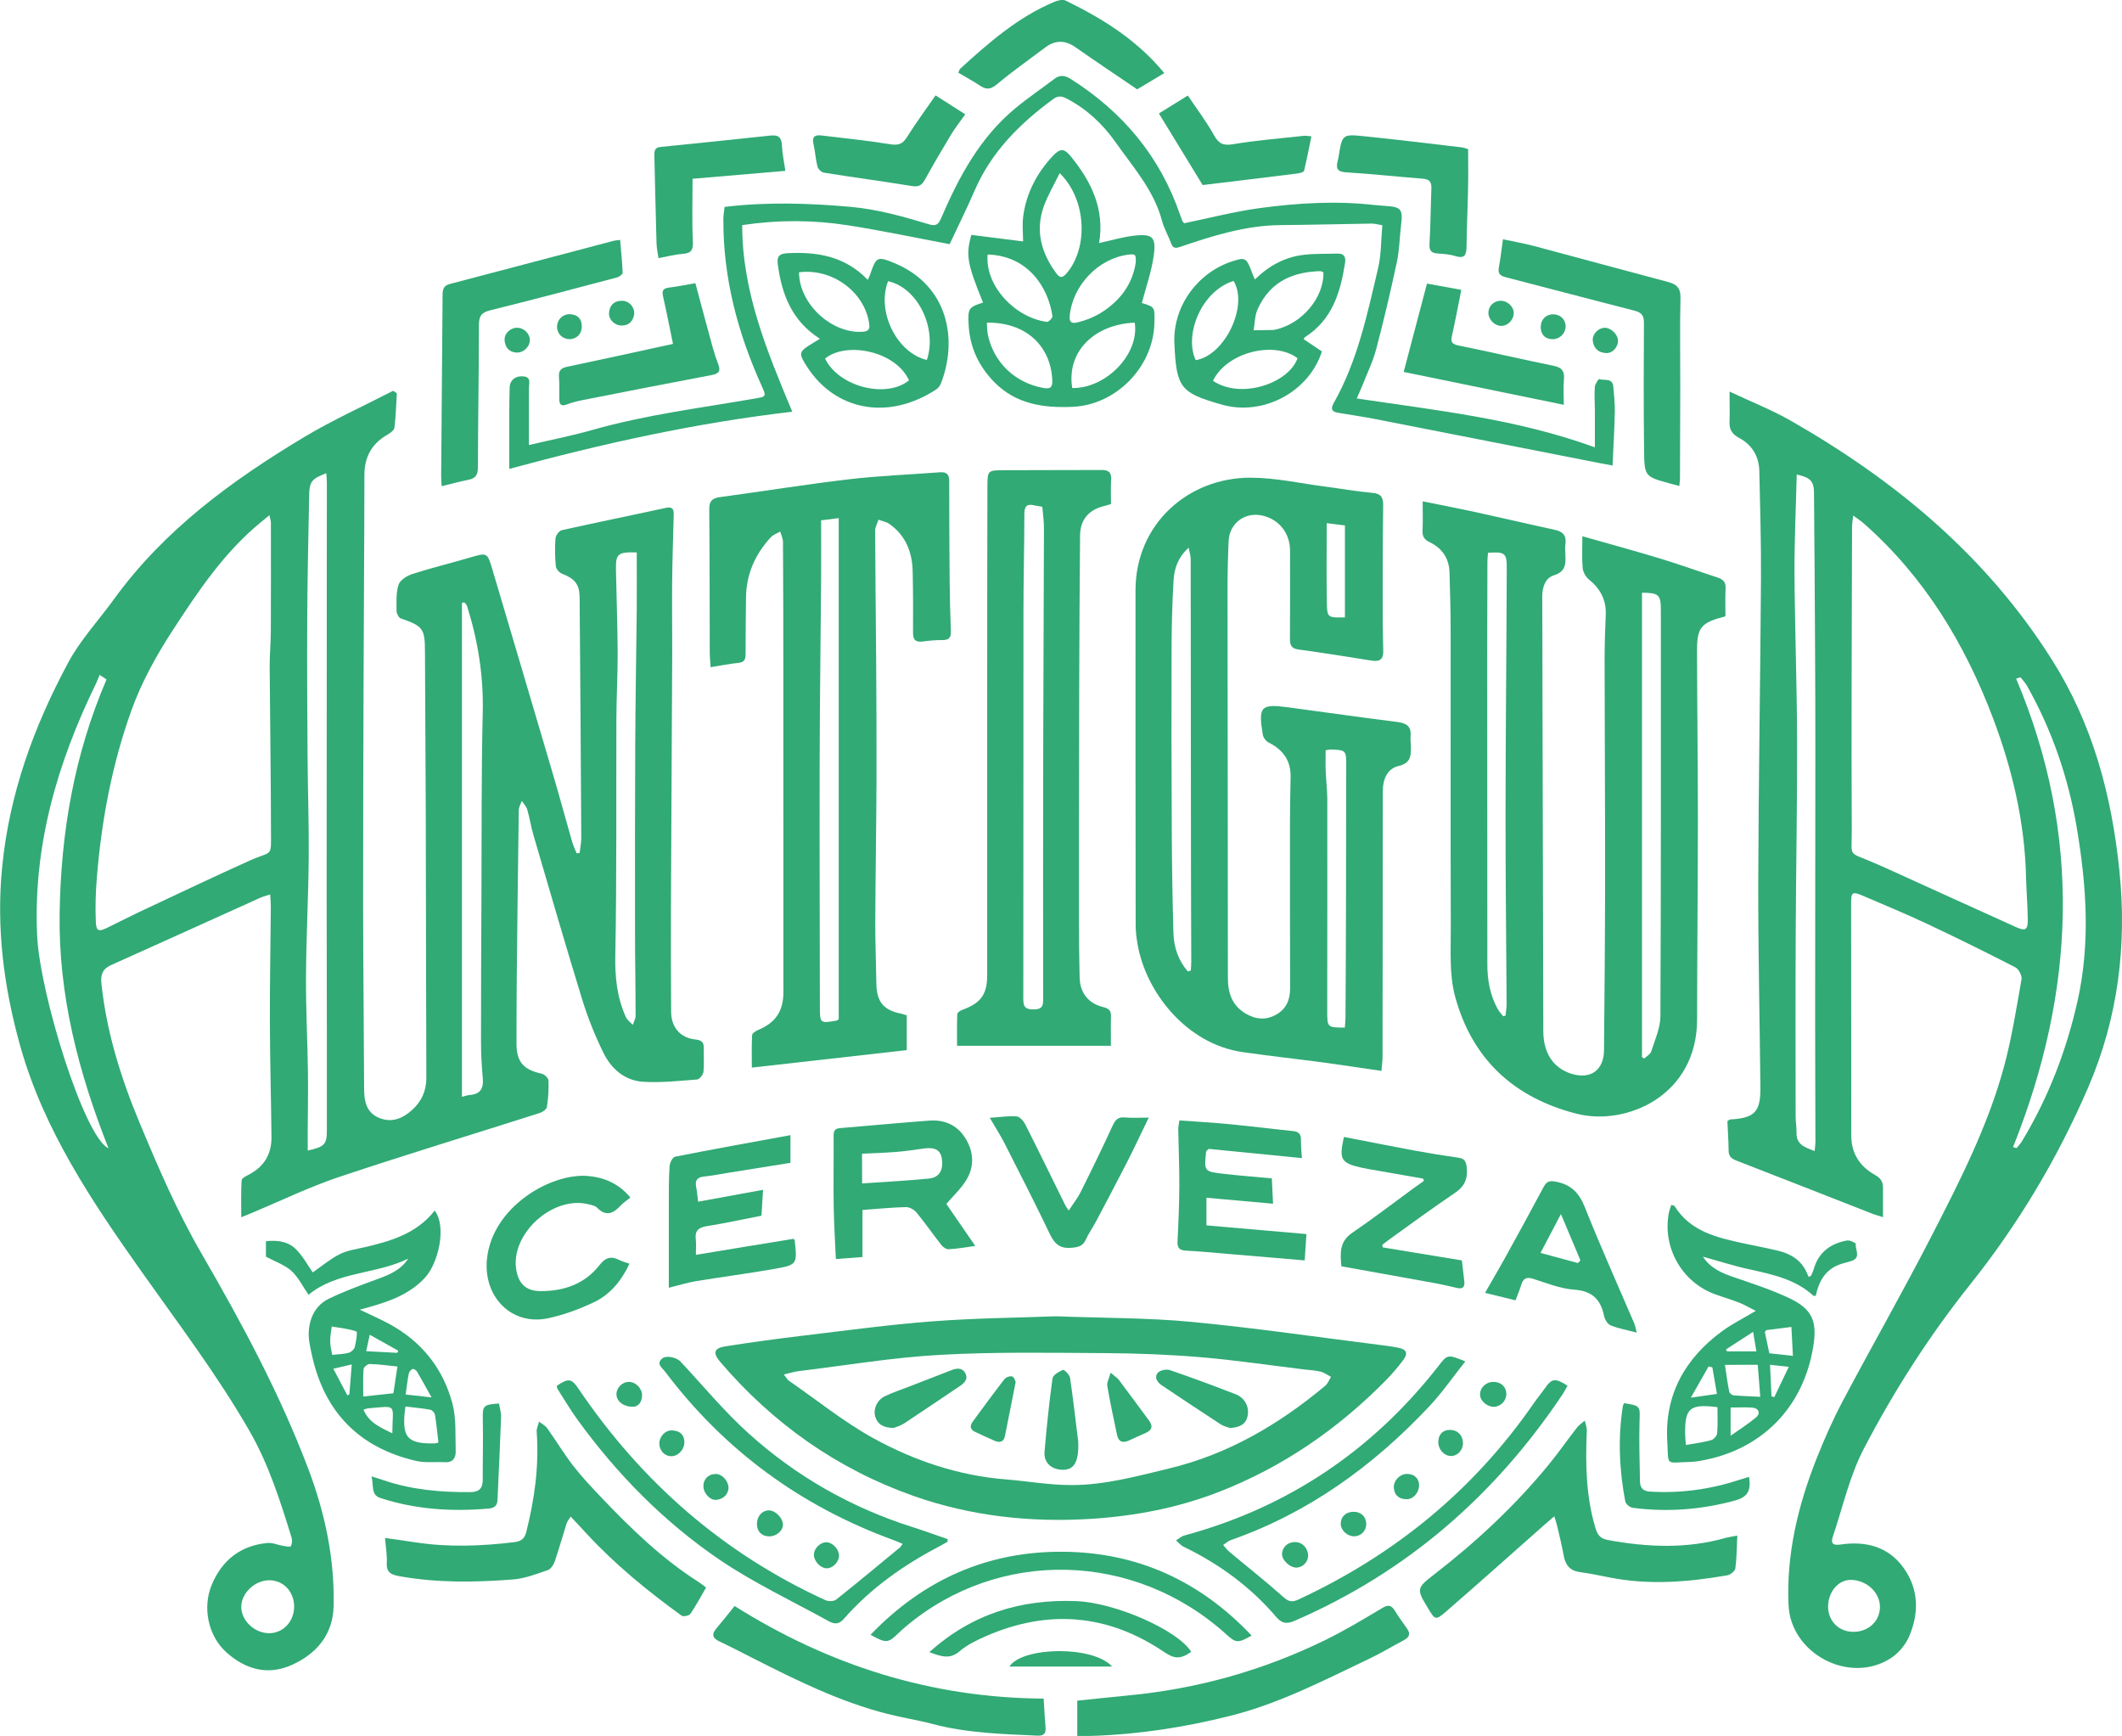 <?xml version="1.0" encoding="utf-8"?>
<!-- Generator: Adobe Illustrator 23.0.5, SVG Export Plug-In . SVG Version: 6.00 Build 0)  -->
<svg version="1.1" id="Layer_1" xmlns="http://www.w3.org/2000/svg" xmlns:xlink="http://www.w3.org/1999/xlink" x="0px" y="0px"
	 viewBox="0 0 295 241.3" style="enable-background:new 0 0 295 241.3;" xml:space="preserve">
<style type="text/css">
	.st0{fill:#31AA75;}
</style>
<g>
	<path class="st0" d="M33.54,169.2c0-1.88-0.05-3.52,0.05-5.14c0.02-0.28,0.6-0.58,0.98-0.77c2.13-1.1,3.2-2.86,3.17-5.23
		c-0.05-5.33-0.21-10.66-0.22-16c-0.02-5.33,0.09-10.66,0.13-15.99c0-0.51-0.05-1.03-0.09-1.74c-0.56,0.19-0.97,0.28-1.35,0.45
		c-6.94,3.13-13.87,6.28-20.81,9.39c-1.17,0.53-1.43,1.37-1.3,2.56c0.71,6.72,2.7,13.08,5.28,19.28c2.59,6.21,5.24,12.38,8.63,18.23
		c5.61,9.67,10.92,19.54,14.88,30.02c2.29,6.07,3.64,12.43,3.49,18.99c-0.09,4.01-2.43,6.69-5.9,8.22c-3.3,1.45-6.41,0.57-9.04-1.82
		c-2.49-2.26-3.34-6.18-1.99-9.39c1.42-3.39,4-5.43,7.72-5.78c0.71-0.07,1.45,0.28,2.19,0.4c0.37,0.06,0.99,0.19,1.07,0.04
		c0.18-0.32,0.22-0.83,0.1-1.2c-1.57-5.09-3.17-10.15-5.85-14.82c-4.47-7.77-9.87-14.88-15.03-22.18
		c-6.87-9.71-13.55-19.64-16.82-31.26c-2.29-8.12-3.37-16.41-2.53-24.95c1-10.2,4.41-19.54,9.19-28.42
		c1.69-3.15,4.22-5.85,6.33-8.77c7-9.67,16.4-16.53,26.47-22.57c3.98-2.38,8.23-4.3,12.36-6.43c0.17,0.11,0.35,0.23,0.52,0.34
		c-0.1,1.59-0.14,3.19-0.33,4.77c-0.05,0.37-0.57,0.76-0.96,0.98c-2.2,1.25-3.22,3.1-3.22,5.64c-0.01,9.87-0.09,19.74-0.12,29.61
		c-0.03,10.14-0.07,20.27-0.06,30.41c0.01,8.46,0.11,16.92,0.14,25.38c0.01,1.7,0.35,3.21,2.06,3.93c1.75,0.74,3.28,0.11,4.61-1.09
		c1.3-1.18,1.98-2.63,1.98-4.44c-0.04-12.34-0.05-24.68-0.08-37.03c-0.02-7.4-0.09-14.8-0.11-22.2c-0.01-3.25-0.25-3.58-3.37-4.66
		c-0.28-0.1-0.57-0.66-0.58-1c0-1.23-0.09-2.53,0.27-3.67c0.21-0.65,1.17-1.26,1.92-1.5c2.63-0.85,5.33-1.5,7.98-2.28
		c2.44-0.72,2.44-0.75,3.18,1.74c2.81,9.49,5.63,18.97,8.42,28.46c0.91,3.08,1.74,6.18,2.63,9.27c0.16,0.56,0.42,1.09,0.63,1.63
		c0.14-0.01,0.28-0.02,0.42-0.04c0.08-0.7,0.23-1.4,0.23-2.09c-0.06-11.15-0.14-22.3-0.23-33.45c-0.02-1.85-0.69-2.6-2.48-3.3
		c-0.37-0.14-0.79-0.66-0.83-1.04c-0.12-1.27-0.15-2.56-0.05-3.83c0.03-0.42,0.5-1.08,0.87-1.16c4.81-1.08,9.64-2.05,14.45-3.1
		c0.86-0.19,1.14,0.08,1.12,0.9c-0.08,3.17-0.19,6.34-0.22,9.51c-0.03,3.22,0.02,6.43,0.01,9.65c-0.05,12.03-0.13,24.07-0.18,36.1
		c-0.02,4.63,0.01,9.25,0.03,13.88c0.01,2.15,1.27,3.63,3.38,3.85c0.85,0.09,1.18,0.38,1.16,1.2c-0.03,1.1,0.07,2.21-0.05,3.29
		c-0.04,0.4-0.54,1.04-0.87,1.07c-2.49,0.19-5.01,0.47-7.49,0.32c-2.56-0.15-4.44-1.79-5.54-4.02c-1.16-2.36-2.15-4.83-2.93-7.34
		c-2.34-7.61-4.55-15.25-6.79-22.89c-0.35-1.18-0.53-2.41-0.87-3.59c-0.13-0.44-0.5-0.81-0.76-1.21c-0.14,0.42-0.41,0.84-0.42,1.26
		c-0.11,7.67-0.2,15.34-0.28,23c-0.03,3.13-0.03,6.26-0.04,9.39c-0.01,2.63,0.93,3.71,3.52,4.28c0.38,0.08,0.91,0.61,0.93,0.94
		c0.04,1.22-0.03,2.47-0.22,3.68c-0.05,0.33-0.61,0.72-1.01,0.84c-9.3,2.97-18.65,5.8-27.91,8.9c-4.12,1.38-8.06,3.3-12.08,4.98
		C34.66,168.75,34.29,168.9,33.54,169.2z M37.45,71.62c-0.44,0.36-0.77,0.63-1.1,0.9c-5.14,4.18-8.78,9.63-12.33,15.08
		c-2.27,3.49-4.34,7.22-5.74,11.12c-2.69,7.47-4.16,15.27-4.81,23.2c-0.17,2.06-0.24,4.13-0.15,6.19c0.05,1.34,0.4,1.43,1.59,0.85
		c1.78-0.87,3.54-1.77,5.34-2.61c4.82-2.26,9.62-4.55,14.47-6.73c3.24-1.45,2.96-0.29,2.95-4.38c-0.01-7.49-0.13-14.98-0.18-22.47
		c-0.01-1.67,0.15-3.34,0.16-5.02c0.02-5.02,0.02-10.04,0.01-15.06C37.66,72.39,37.55,72.1,37.45,71.62z M42.78,159.93
		c2.39-0.53,2.67-0.87,2.66-2.91c-0.01-4.27,0-8.54,0-12.81c-0.01-6.65-0.03-13.3-0.03-19.95c0-14.98,0.01-29.96,0.02-44.94
		c0-4.09,0.01-8.18,0.01-12.27c0-0.41-0.05-0.81-0.08-1.27c-2.01,0.76-2.34,1.17-2.38,3c-0.11,5.76-0.24,11.53-0.27,17.3
		c-0.04,6.43,0.01,12.86,0.05,19.28c0.03,4.62,0.2,9.24,0.16,13.87c-0.05,5.5-0.35,10.99-0.38,16.49
		c-0.03,4.44,0.21,8.89,0.27,13.33c0.04,2.68-0.02,5.37-0.03,8.05C42.78,157.99,42.78,158.9,42.78,159.93z M64.56,83.74
		c-0.11,0.02-0.22,0.04-0.34,0.05c0,22.87,0,45.74,0,68.67c0.45-0.11,0.79-0.23,1.13-0.26c1.46-0.12,1.89-0.94,1.77-2.31
		c-0.15-1.67-0.25-3.34-0.25-5.01c-0.01-6.74,0.03-13.49,0.06-20.23c0.04-8.55-0.02-17.1,0.18-25.64c0.12-5.09-0.67-9.98-2.19-14.8
		C64.86,84.03,64.68,83.89,64.56,83.74z M88.52,76.79c-2.61-0.08-2.93,0.19-2.89,2.34c0.07,3.88,0.22,7.75,0.24,11.63
		c0.01,3.04-0.17,6.07-0.18,9.11c-0.04,10.97,0.06,21.94-0.15,32.91c-0.06,3.04,0.23,5.86,1.47,8.6c0.19,0.42,0.64,0.73,0.96,1.09
		c0.14-0.43,0.39-0.85,0.39-1.28c0-3.96-0.08-7.92-0.08-11.89c-0.01-8.63-0.01-17.26,0.03-25.89c0.03-6.25,0.15-12.5,0.21-18.75
		C88.54,82.02,88.52,79.4,88.52,76.79z M14.81,94.45c-0.32-0.21-0.64-0.43-0.96-0.64c-0.17,0.41-0.32,0.83-0.51,1.22
		c-5.37,11.03-8.74,22.49-8.18,34.96c0.36,8.16,6.58,28.13,9.92,29.62c-4.21-10.66-6.96-21.31-6.79-32.65
		C8.46,115.7,10.33,104.85,14.81,94.45z M37.47,219.66c-2.01-0.02-3.92,1.77-3.93,3.68c-0.01,1.94,1.86,3.7,3.91,3.68
		c1.9-0.02,3.39-1.58,3.44-3.61C40.94,221.32,39.45,219.68,37.47,219.66z"/>
	<path class="st0" d="M240.44,54.43c3.07,1.45,5.91,2.56,8.53,4.06c14.58,8.34,27.17,18.79,36.28,33.2
		c5.7,9.01,8.3,18.84,9.38,29.25c1.09,10.46-0.18,20.61-4.35,30.26c-4.24,9.82-9.7,18.97-16.39,27.35
		c-5.68,7.12-10.58,14.77-14.78,22.82c-1.97,3.77-2.91,8.08-4.29,12.16c-0.33,0.98-0.07,1.33,1.08,1.16
		c3.45-0.5,6.58,0.27,8.71,3.21c2.14,2.95,2.2,6.3,0.8,9.56c-0.5,1.18-1.5,2.36-2.58,3.05c-5.71,3.67-13.89-0.62-14.19-7.41
		c-0.31-7.03,1.3-13.74,3.85-20.23c1.08-2.74,2.28-5.45,3.65-8.05c4.1-7.74,8.45-15.35,12.45-23.14c3.88-7.55,7.76-15.15,10-23.39
		c1.08-3.98,1.72-8.09,2.44-12.16c0.09-0.51-0.39-1.43-0.86-1.67c-4.07-2.09-8.18-4.12-12.32-6.07c-2.95-1.38-5.96-2.63-8.95-3.91
		c-1.36-0.58-1.56-0.44-1.56,0.98c0,10.8,0.01,21.6,0.02,32.4c0,2.49,1.21,4.3,3.32,5.47c0.77,0.43,1.09,0.94,1.09,1.75
		c0,1.31,0,2.62,0,4.11c-0.53-0.17-0.98-0.29-1.41-0.45c-6.31-2.47-12.61-4.95-18.93-7.4c-0.69-0.27-1.11-0.56-1.12-1.38
		c-0.01-1.4-0.11-2.8-0.17-4.11c0.22-0.15,0.29-0.23,0.36-0.24c3.47-0.2,4.27-1.04,4.23-4.57c-0.1-9.48-0.32-18.95-0.3-28.43
		c0.04-14.06,0.29-28.12,0.38-42.19c0.03-4.98-0.12-9.96-0.23-14.94c-0.05-2.05-1.01-3.66-2.83-4.62c-1-0.53-1.38-1.22-1.31-2.32
		C240.49,57.31,240.44,56.04,240.44,54.43z M257.63,71.66c-0.08,0.79-0.16,1.17-0.16,1.55c-0.03,14.06-0.11,28.12-0.04,42.17
		c0.02,3.99-0.62,2.91,3.16,4.59c0.48,0.21,0.97,0.41,1.45,0.63c6.09,2.76,12.17,5.54,18.27,8.29c1.26,0.57,1.61,0.35,1.59-1.04
		c-0.02-1.98-0.19-3.96-0.24-5.94c-0.18-7.61-1.9-14.94-4.56-22c-3.92-10.39-9.56-19.72-18-27.15
		C258.74,72.43,258.32,72.17,257.63,71.66z M252.27,160c0.05-0.56,0.11-0.91,0.11-1.25c-0.01-5.77-0.04-11.54-0.04-17.32
		c0-12.34,0.03-24.68,0.03-37.03c0-4.76-0.01-9.52-0.04-14.28c-0.04-7.23-0.08-14.45-0.15-21.67c-0.02-1.58-0.54-2.09-2.4-2.49
		c-0.11,4.6-0.33,9.17-0.31,13.74c0.05,7.71,0.34,15.42,0.36,23.14c0.03,8.9-0.15,17.8-0.19,26.71c-0.04,8.55-0.02,17.1-0.01,25.65
		c0,0.75,0.14,1.5,0.12,2.24C249.71,159.1,250.9,159.48,252.27,160z M279.85,159.46c0.17,0.04,0.34,0.08,0.51,0.12
		c0.25-0.32,0.54-0.62,0.75-0.97c3.65-6.04,6.16-12.57,7.7-19.42c1.81-8.03,1.26-16.1-0.1-24.15c-1.18-6.97-3.44-13.54-6.91-19.7
		c-0.24-0.43-0.6-0.8-0.91-1.19c-0.2,0.06-0.41,0.12-0.61,0.18C289.49,116.1,288.51,137.81,279.85,159.46z M257.66,226.83
		c2.1,0,3.68-1.48,3.69-3.46c0.01-2.03-1.9-3.78-4.11-3.76c-1.72,0.02-3.11,1.71-3.1,3.75
		C254.17,225.37,255.65,226.83,257.66,226.83z"/>
	<path class="st0" d="M197.78,69.69c2.7,0.55,5.07,1,7.42,1.51c3.65,0.8,7.3,1.66,10.95,2.45c1.08,0.23,1.63,0.75,1.48,1.91
		c-0.07,0.52-0.04,1.06-0.01,1.59c0.06,1.27,0.03,2.31-1.59,2.82c-1.26,0.39-1.64,1.72-1.63,3.06c0.03,3.79,0.02,7.58,0.03,11.38
		c0.04,16.31,0.07,32.62,0.12,48.93c0.01,3.07,1.41,5.14,3.92,5.92c2.64,0.82,4.49-0.49,4.52-3.26c0.07-7.8,0.14-15.61,0.15-23.41
		c0.01-10.32-0.06-20.63-0.07-30.95c0-2.07,0.08-4.14,0.16-6.21c0.08-2.07-0.78-3.62-2.37-4.91c-0.43-0.35-0.79-1.03-0.84-1.58
		c-0.12-1.39-0.04-2.79-0.04-4.4c3.76,1.07,7.28,2.03,10.76,3.08c2.69,0.82,5.34,1.78,8.02,2.65c0.77,0.25,1.17,0.63,1.13,1.5
		c-0.06,1.31-0.02,2.63-0.02,3.9c-3.46,0.9-3.97,1.52-3.95,4.98c0.02,7.71,0.12,15.43,0.12,23.14c0,9.3-0.1,18.6-0.11,27.9
		c0,10.67-9.9,14.86-16.72,13.13c-8.81-2.24-14.6-7.66-16.94-16.37c-0.8-2.99-0.57-6.3-0.58-9.46c-0.05-13.62,0-27.24-0.02-40.86
		c0-2.86-0.07-5.73-0.16-8.59c-0.06-1.94-1.05-3.36-2.77-4.18c-0.77-0.37-1.02-0.82-0.98-1.62
		C197.82,72.5,197.78,71.27,197.78,69.69z M228.27,82.39c0,21.52,0,43.04,0,64.55c0.1,0.07,0.2,0.13,0.31,0.2
		c0.33-0.32,0.85-0.59,0.97-0.98c0.51-1.61,1.28-3.27,1.28-4.91c0.09-18.82,0.06-37.64,0.06-56.46
		C230.9,82.67,230.59,82.4,228.27,82.39z M206.86,76.84c-0.03,0.41-0.08,0.83-0.08,1.26c-0.02,3.92-0.03,7.84-0.03,11.77
		c0,14.72,0.02,29.44,0.02,44.17c0,2.15,0.36,4.21,1.39,6.12c0.21,0.4,0.53,0.74,0.8,1.1c0.11-0.03,0.23-0.05,0.34-0.08
		c0.05-0.53,0.15-1.07,0.15-1.6c-0.05-8.81-0.16-17.63-0.15-26.44c0.01-11.37,0.13-22.74,0.17-34.11
		C209.49,76.87,209.21,76.68,206.86,76.84z"/>
	<path class="st0" d="M192.05,148.86c-2.84-0.41-5.49-0.82-8.14-1.18c-3.71-0.49-7.43-0.9-11.14-1.43
		c-7.86-1.12-13.5-8.37-14.63-15.03c-0.15-0.87-0.26-1.75-0.26-2.62c-0.02-15.52-0.03-31.04-0.02-46.55
		c0-9.19,7.3-15.68,16.03-15.65c3.45,0.01,6.9,0.79,10.35,1.24c2.18,0.28,4.36,0.68,6.55,0.87c1.25,0.11,1.51,0.67,1.5,1.78
		c-0.06,4.01-0.06,8.02-0.07,12.04c0,2.69,0,5.38,0.08,8.06c0.04,1.28-0.47,1.63-1.67,1.43c-3.39-0.55-6.78-1.08-10.19-1.55
		c-1.05-0.15-1.12-0.79-1.11-1.59c0.01-4.06,0.03-8.11,0.01-12.17c-0.01-2.39-1.51-4.27-3.74-4.82c-2.47-0.61-4.68,0.99-4.8,3.53
		c-0.1,2.29-0.15,4.58-0.15,6.87c0.01,17.94,0.05,35.88,0.05,53.82c0,2.1,0.56,3.82,2.42,4.95c1.38,0.83,2.82,1,4.27,0.19
		c1.41-0.78,1.96-2.05,1.96-3.63c-0.02-7.45-0.02-14.9-0.02-22.35c0-2.34,0.03-4.67,0.09-7.01c0.06-2.3-1.02-3.82-3.03-4.83
		c-0.38-0.19-0.77-0.7-0.84-1.12c-0.64-3.93-0.29-4.3,3.59-3.78c5.02,0.67,10.03,1.39,15.06,2.02c1.3,0.16,2.03,0.58,1.9,2
		c-0.04,0.43,0.04,0.88,0.04,1.32c0.01,1.28,0.08,2.39-1.72,2.81c-1.53,0.35-2.18,1.81-2.18,3.42c-0.01,9.52-0.02,19.04-0.03,28.56
		c0,2.91,0,5.82-0.01,8.73C192.17,147.65,192.11,148.13,192.05,148.86z M165.13,135.03c0.14-0.04,0.28-0.08,0.42-0.12
		c0.02-0.43,0.07-0.85,0.06-1.28c-0.01-4.58-0.04-9.16-0.04-13.74c-0.01-14.06-0.02-28.11-0.04-42.17c0-0.44-0.15-0.87-0.28-1.59
		c-1.53,1.38-2,2.94-2.1,4.54c-0.19,3.21-0.27,6.43-0.28,9.64c-0.03,8.42-0.01,16.83,0.03,25.25c0.02,4.72,0.1,9.43,0.23,14.14
		C163.19,131.69,163.82,133.52,165.13,135.03z M184.29,104.29c0,1.01-0.03,1.96,0.01,2.92c0.05,1.28,0.21,2.55,0.22,3.82
		c0.01,9.87,0,19.75-0.01,29.62c0,2.15,0.03,2.18,2.45,2.19c0.03-0.47,0.08-0.94,0.09-1.41c0.03-5.07,0.06-10.14,0.07-15.21
		c0.02-6.56,0.01-13.13,0.03-19.69c0.01-2.25,0.01-2.27-2.21-2.35C184.8,104.18,184.67,104.23,184.29,104.29z M186.97,85.82
		c0-4.29,0-8.49,0-12.78c-0.86-0.11-1.62-0.21-2.53-0.32c0,3.83-0.05,7.46,0.02,11.1C184.5,85.87,184.59,85.86,186.97,85.82z"/>
	<path class="st0" d="M126.06,141.12c0,1.61,0,3.18,0,4.85c-7.18,0.81-14.24,1.61-21.54,2.43c0-1.5-0.04-3.01,0.04-4.52
		c0.01-0.25,0.48-0.56,0.81-0.7c2.44-1.01,3.54-2.6,3.54-5.31c0-14.5-0.01-29-0.01-43.5c0-6.35-0.01-12.69-0.05-19.04
		c0-0.48-0.25-0.96-0.38-1.44c-0.43,0.25-0.96,0.42-1.29,0.77c-2.21,2.38-3.45,5.18-3.47,8.47c-0.02,2.6-0.07,5.2-0.06,7.8
		c0,0.73-0.16,1.13-0.99,1.21c-1.25,0.13-2.49,0.38-3.87,0.6c-0.05-0.75-0.11-1.31-0.12-1.88c-0.02-6.7-0.01-13.4-0.07-20.1
		c-0.01-1.15,0.45-1.52,1.5-1.66c5.97-0.81,11.93-1.77,17.91-2.48c4.2-0.49,8.43-0.65,12.65-0.97c0.89-0.07,1.3,0.25,1.3,1.18
		c0,4.62,0.02,9.25,0.06,13.87c0.02,2.33,0.08,4.67,0.17,7c0.04,0.89-0.23,1.28-1.17,1.27c-0.92-0.01-1.85,0.08-2.77,0.2
		c-0.99,0.13-1.33-0.26-1.32-1.24c0.02-2.82,0.01-5.64-0.05-8.46c-0.05-2.69-0.95-5.02-3.22-6.63c-0.43-0.31-1.02-0.4-1.53-0.6
		c-0.16,0.51-0.47,1.02-0.47,1.53c0.02,5.9,0.1,11.81,0.14,17.71c0.04,5.77,0.07,11.55,0.05,17.32c-0.03,6.39-0.14,12.78-0.17,19.17
		c-0.01,2.91,0.11,5.82,0.15,8.72c0.04,2.6,1.01,3.76,3.58,4.24C125.62,141.02,125.83,141.07,126.06,141.12z M114.15,72.33
		c0,2.73,0.02,5.37,0,8.01c-0.06,8.42-0.18,16.83-0.2,25.25c-0.03,11.42,0.02,22.83,0.03,34.25c0,2.43-0.01,2.43,2.37,2.02
		c0.07-0.01,0.13-0.1,0.25-0.19c0-23.16,0-46.36,0-69.65C115.71,72.13,115.02,72.22,114.15,72.33z"/>
	<path class="st0" d="M146.82,182.97c6.65,0.25,12.79,0.2,18.88,0.78c8.8,0.84,17.57,2.13,26.35,3.23c0.79,0.1,1.57,0.2,2.35,0.36
		c1.16,0.23,1.39,0.78,0.65,1.75c-0.72,0.94-1.49,1.86-2.32,2.71c-6.69,6.82-14.43,12.15-23.33,15.6
		c-5.64,2.19-11.57,3.33-17.63,3.72c-8.45,0.54-16.75-0.36-24.72-3.16c-10.64-3.75-19.61-10.07-26.94-18.67
		c-1.04-1.22-0.87-1.89,0.72-2.14c3.65-0.58,7.31-1.07,10.98-1.51c5.94-0.71,11.88-1.52,17.85-1.97
		C135.53,183.22,141.44,183.17,146.82,182.97z M108.97,191.06c0.37,0.46,0.49,0.71,0.68,0.85c3.94,2.72,7.7,5.78,11.88,8.07
		c5.65,3.09,11.77,5.14,18.29,5.66c3.06,0.25,6.12,0.8,9.19,0.79c4.6-0.01,9.03-1.22,13.49-2.3c8.27-1.99,15.3-6.14,21.73-11.5
		c0.36-0.3,0.54-0.81,0.81-1.23c-0.47-0.25-0.92-0.6-1.43-0.73c-0.72-0.19-1.48-0.21-2.22-0.3c-4.8-0.58-9.6-1.3-14.41-1.71
		c-4.38-0.37-8.79-0.54-13.19-0.57c-7.71-0.04-15.43-0.19-23.12,0.24c-6.54,0.36-13.03,1.46-19.54,2.25
		C110.46,190.65,109.82,190.86,108.97,191.06z"/>
	<path class="st0" d="M154.44,145.37c-7.23,0-14.23,0-21.39,0c0-1.39-0.03-2.91,0.03-4.42c0.01-0.21,0.44-0.49,0.73-0.59
		c2.54-0.92,3.43-2.13,3.43-4.82c0-12.65,0-25.29,0-37.94c0-10,0-20,0.03-30.01c0.01-2.18,0.06-2.22,2.23-2.23
		c4.54-0.03,9.07,0,13.61-0.03c1-0.01,1.43,0.32,1.36,1.37c-0.07,1.09-0.02,2.2-0.02,3.36c-0.36,0.11-0.64,0.21-0.92,0.27
		c-2.16,0.51-3.36,1.9-3.38,4.1c-0.06,7-0.1,14.01-0.12,21.02c-0.03,10.84-0.03,21.68-0.03,32.52c0,2.64,0.02,5.29,0.09,7.93
		c0.06,2.12,1.21,3.58,3.28,4.09c0.79,0.2,1.12,0.49,1.08,1.31C154.41,142.56,154.44,143.83,154.44,145.37z M144.9,70.44
		c-0.46-0.08-0.81-0.12-1.15-0.2c-0.98-0.23-1.33,0.12-1.34,1.15c-0.01,4.58-0.13,9.16-0.13,13.74
		c-0.02,17.93,0.01,35.86-0.02,53.79c0,1.04,0.31,1.38,1.35,1.39c0.98,0,1.41-0.19,1.41-1.29c-0.02-12.03-0.01-24.06,0.01-36.08
		c0.02-9.82,0.08-19.65,0.1-29.47C145.14,72.46,144.98,71.46,144.9,70.44z"/>
	<path class="st0" d="M164.64,31.03c3.49-0.72,6.91-1.61,10.39-2.09c5.33-0.73,10.7-1.05,16.07-0.44c0.48,0.05,0.97,0.09,1.45,0.12
		c2.24,0.13,2.5,0.47,2.23,2.64c-0.22,1.7-0.22,3.45-0.58,5.12c-0.87,4.08-1.82,8.15-2.89,12.18c-0.47,1.77-1.3,3.44-1.97,5.16
		c-0.19,0.47-0.4,0.93-0.72,1.67c11.16,1.67,22.21,2.83,33.1,6.79c0-1.9,0.01-3.5,0-5.1c-0.01-1.1-0.09-2.21-0.01-3.3
		c0.03-0.39,0.53-1.12,0.6-1.09c0.69,0.26,1.85-0.22,1.97,1.04c0.11,1.18,0.23,2.37,0.21,3.56c-0.05,2.41-0.2,4.82-0.31,7.42
		c-0.63-0.12-1.25-0.23-1.87-0.35c-10.32-2.03-20.64-4.06-30.96-6.08c-1.77-0.34-3.55-0.61-5.32-0.9c-0.94-0.15-1.05-0.59-0.61-1.37
		c3.3-5.82,4.65-12.31,6.16-18.72c0.45-1.9,0.4-3.92,0.59-5.98c-0.63-0.1-1.05-0.23-1.47-0.23c-4.22,0.06-8.44,0.18-12.67,0.21
		c-4.88,0.04-9.44,1.49-13.98,3.03c-0.59,0.2-0.97,0.23-1.23-0.47c-0.39-1.07-0.99-2.07-1.28-3.16c-1.13-4.27-4.04-7.48-6.48-10.95
		c-1.77-2.51-3.98-4.58-6.74-6.02c-0.71-0.37-1.22-0.45-1.9,0.05c-4.61,3.38-8.57,7.3-10.9,12.66c-1.12,2.57-2.37,5.09-3.5,7.51
		c-4.66-0.87-9.37-1.88-14.13-2.62c-4.8-0.75-9.65-0.78-14.71-0.03c-0.01,9.2,3.4,17.43,6.96,25.94
		c-13.35,1.55-26.31,4.41-39.34,7.95c0-2.86,0-5.36,0-7.86c0-1.15,0.02-2.29,0.05-3.44c0.02-1.02,0.79-1.67,1.93-1.56
		c1.11,0.11,0.75,0.98,0.75,1.63c0,2.62,0,5.24,0,7.91c3.02-0.71,5.94-1.28,8.8-2.09c7.44-2.12,15.09-3.06,22.67-4.38
		c1.52-0.26,1.55-0.29,0.9-1.72c-3.35-7.38-5.38-15.06-5.34-23.22c0-0.56,0.11-1.12,0.17-1.69c5.9-0.71,11.69-0.52,17.49-0.01
		c3.77,0.34,7.35,1.35,10.93,2.43c0.95,0.29,1.31,0.03,1.67-0.82c2.47-5.75,5.39-11.22,10.32-15.3c1.76-1.46,3.65-2.74,5.47-4.12
		c0.74-0.55,1.42-0.47,2.18,0c7.25,4.57,12.48,10.78,15.27,18.94c0.1,0.29,0.21,0.58,0.32,0.86
		C164.41,30.83,164.5,30.88,164.64,31.03z"/>
	<path class="st0" d="M152.8,33.78c1.78-0.38,3.29-0.84,4.84-1.02c2.53-0.29,3.1,0.16,2.77,2.65c-0.3,2.27-1.09,4.47-1.67,6.71
		c1.82,0.55,1.82,0.55,1.74,2.89c-0.18,6-5.3,11.27-11.35,11.54c-4.04,0.18-7.91-0.35-10.95-3.48c-2.15-2.22-3.35-4.82-3.52-7.9
		c-0.12-2.31-0.01-2.47,2-3.11c-2.2-5.42-2.42-6.6-1.62-9.41c2.3,0.29,4.67,0.59,7.19,0.91c0-1.03-0.15-2.33,0.03-3.59
		c0.45-3.18,1.9-5.93,4.09-8.28c1.05-1.12,1.6-1.08,2.55,0.09C151.73,25.27,153.58,29.07,152.8,33.78z M147.32,24.07
		c-0.81,1.66-1.67,3.09-2.22,4.63c-1.19,3.35-0.35,6.41,1.68,9.2c0.41,0.56,0.77,0.92,1.43,0.17
		C151.34,34.52,151.08,27.74,147.32,24.07z M137.19,44.85c0.05,0.61,0.03,1.13,0.13,1.63c0.8,3.89,3.78,6.72,7.68,7.44
		c1.01,0.19,1.34-0.05,1.29-1.11C146.04,47.96,142.52,44.77,137.19,44.85z M157.75,44.85c-5.55,0.22-9.51,3.97-8.69,9.09
		C153.79,54.01,158.43,49.2,157.75,44.85z M157.89,36.5c0.05-1.15-0.04-1.23-1.06-1.1c-4.18,0.54-7.74,4.32-8.12,8.52
		c-0.09,0.97,0.37,1.06,1.09,0.89c2.2-0.52,4.07-1.62,5.62-3.24C156.83,40.09,157.63,38.31,157.89,36.5z M137.3,35.38
		c-0.39,4.42,3.9,8.81,8.24,9.36c0.23,0.03,0.8-0.55,0.77-0.78C145.72,39.83,142.82,35.53,137.3,35.38z"/>
	<path class="st0" d="M236.73,174.68c1.1,1.65,2.65,2.28,4.3,2.85c2.57,0.88,5.18,1.73,7.64,2.88c3.28,1.54,4,3.23,3.4,6.83
		c-1.41,8.49-7.22,14.35-15.7,15.82c-0.43,0.08-0.87,0.14-1.31,0.15c-3.65,0.08-3.07,0.72-3.28-2.97
		c-0.36-6.41,2.52-11.48,7.67-15.23c1.37-1,2.91-1.76,4.63-2.79c-0.87-0.44-1.56-0.86-2.3-1.15c-1.1-0.43-2.25-0.76-3.37-1.17
		c-4.64-1.69-7.38-6.6-6.38-11.43c0.07-0.32,0.2-0.64,0.31-0.98c0.22,0.07,0.4,0.07,0.45,0.15c2.23,3.59,5.96,4.4,9.69,5.21
		c1.59,0.35,3.2,0.63,4.77,1.02c1.73,0.43,3.17,1.31,3.93,3.03c0.09,0.2,0.17,0.4,0.26,0.6c0.11-0.06,0.22-0.12,0.34-0.18
		c0.13-0.31,0.28-0.61,0.37-0.93c0.68-2.34,2.35-3.55,4.64-3.96c0.38-0.07,1.21,0.36,1.2,0.46c-0.12,0.8,0.78,1.9-0.57,2.38
		c-0.66,0.23-1.37,0.34-2.01,0.63c-1.81,0.81-2.6,2.4-2.98,4.21c-0.16,0.01-0.28,0.05-0.32,0.01c-2.52-2.31-5.71-2.97-8.9-3.68
		C241.1,175.99,239.02,175.31,236.73,174.68z M234.37,200.86c1.29-0.23,2.42-0.37,3.51-0.67c0.36-0.1,0.81-0.61,0.84-0.96
		c0.1-1.21,0.04-2.43,0.04-3.63c-3.86-0.48-4.56,0.13-4.49,3.82C234.28,199.8,234.32,200.18,234.37,200.86z M239.8,189.72
		c0.21,1.38,0.36,2.55,0.59,3.7c0.04,0.22,0.37,0.51,0.59,0.53c1.17,0.11,2.34,0.14,3.73,0.21c-0.12-1.57-0.24-3.02-0.35-4.45
		C242.8,189.72,241.41,189.72,239.8,189.72z M245.97,188.11c1.1,0.12,2.04,0.22,3.28,0.36c-0.08-1.45-0.14-2.73-0.21-4.02
		c-1.15,0.15-2.3,0.29-3.45,0.44c-0.07,0.01-0.12,0.12-0.24,0.26C245.54,186.08,245.75,187.06,245.97,188.11z M240.59,195.65
		c0,1.24,0,2.39,0,3.92c1.33-0.94,2.5-1.67,3.54-2.55c0.65-0.55,0.37-1.27-0.47-1.35C242.72,195.59,241.76,195.65,240.59,195.65z
		 M238.05,190.07c-0.17-0.04-0.35-0.09-0.52-0.13c-0.77,1.35-1.53,2.69-2.47,4.34c1.44-0.21,2.45-0.35,3.63-0.52
		C238.46,192.42,238.26,191.25,238.05,190.07z M246.07,189.71c0.08,1.63,0.14,3.01,0.2,4.38c0.13,0.04,0.26,0.08,0.39,0.12
		c0.64-1.33,1.28-2.67,2.02-4.22C247.67,189.88,246.96,189.8,246.07,189.71z M243.72,185.13c-1.45,0.94-2.62,1.7-3.78,2.45
		c0.05,0.09,0.1,0.17,0.14,0.26c1.32,0,2.64,0,4.09,0C244.03,186.99,243.91,186.27,243.72,185.13z"/>
	<path class="st0" d="M50.02,182.05c1.56,0.75,2.8,1.29,4,1.93c4.55,2.44,7.57,6.19,8.88,11.13c0.55,2.08,0.38,4.36,0.45,6.55
		c0.03,0.89-0.3,1.65-1.46,1.59c-1.35-0.07-2.75,0.12-4.05-0.18c-7.95-1.84-12.78-6.82-14.5-14.8c-0.22-1.03-0.47-2.09-0.42-3.13
		c0.11-2,0.98-3.74,2.83-4.63c2.13-1.02,4.36-1.85,6.58-2.66c1.7-0.62,3.36-1.25,4.42-2.9c-4.48,2.22-9.89,1.75-13.86,5.03
		c-0.83-1.2-1.43-2.47-2.38-3.32c-0.95-0.85-2.26-1.29-3.54-1.98c0-0.56,0-1.29,0-2.14c1.53-0.18,3.02,0.01,4.09,1.03
		c1.01,0.96,1.69,2.27,2.42,3.3c1.13-0.78,2.33-1.8,3.7-2.51c1.03-0.53,2.26-0.71,3.41-0.97c3.72-0.85,7.33-1.91,9.84-5.11
		c1.72,2.27,0.47,7.36-1.34,9.32C56.7,180.18,53.5,181.11,50.02,182.05z M60.95,200.52c-0.16-1.32-0.27-2.61-0.49-3.89
		c-0.04-0.27-0.41-0.64-0.67-0.68c-1.14-0.2-2.29-0.3-3.43-0.44c-0.58,4.31,0.18,5.2,4.12,5.13
		C60.52,200.64,60.57,200.62,60.95,200.52z M55.25,189.95c-1.36-0.14-2.61-0.32-3.86-0.35c-0.29-0.01-0.83,0.44-0.85,0.7
		c-0.09,1.25-0.04,2.5-0.04,3.82c1.46-0.16,2.8-0.3,4.19-0.45C54.87,192.45,55.04,191.29,55.25,189.95z M46.18,188.33
		c0.92-0.1,1.64-0.1,2.3-0.29c0.34-0.09,0.75-0.47,0.84-0.79c0.19-0.73,0.4-2.11,0.23-2.17c-1.09-0.39-2.27-0.49-3.43-0.69
		c-0.08,0.69-0.23,1.38-0.22,2.07C45.9,187.06,46.07,187.65,46.18,188.33z M50.53,195.95c0.81,1.88,2.41,2.48,4.01,3.29
		c0.02-4.14,0.85-3.84-3.42-3.47C51,195.78,50.88,195.84,50.53,195.95z M59.99,194.24c-0.76-1.37-1.37-2.49-2.02-3.59
		c-0.11-0.19-0.47-0.41-0.61-0.35c-0.23,0.09-0.48,0.38-0.53,0.62c-0.18,0.93-0.29,1.87-0.44,2.92
		C57.57,193.97,58.59,194.09,59.99,194.24z M48.9,189.66c-0.92,0.22-1.62,0.38-2.56,0.6c0.71,1.35,1.33,2.53,1.95,3.7
		c0.09-0.05,0.19-0.09,0.28-0.14C48.68,192.53,48.78,191.23,48.9,189.66z M50.91,187.82c1.57,0.08,2.94,0.16,4.32,0.23
		c0.05-0.1,0.09-0.19,0.14-0.29c-1.27-0.71-2.54-1.43-3.97-2.23C51.2,186.46,51.07,187.09,50.91,187.82z"/>
	<path class="st0" d="M241.52,213.45c-0.08,1.68-0.08,3.13-0.27,4.55c-0.05,0.38-0.68,0.89-1.11,0.97
		c-5.5,0.96-11.01,1.4-16.55,0.27c-1.29-0.26-2.59-0.53-3.9-0.7c-1.39-0.18-2.06-0.94-2.3-2.28c-0.25-1.39-0.59-2.75-0.91-4.13
		c-0.09-0.37-0.21-0.73-0.4-1.36c-0.55,0.48-0.96,0.82-1.36,1.17c-4.59,4.05-9.14,8.14-13.77,12.14c-1.36,1.17-1.47,1.06-2.36-0.42
		c-1.68-2.78-1.74-2.86,0.83-4.84c5.84-4.52,11.21-9.53,15.89-15.24c1.37-1.66,2.59-3.44,3.92-5.14c0.29-0.38,0.73-0.65,1.09-0.97
		c0.1,0.47,0.3,0.95,0.28,1.42c-0.2,4.59-0.13,9.15,1.23,13.61c0.28,0.91,0.71,1.38,1.66,1.56c5.52,1.02,11.02,1.26,16.49-0.31
		C240.41,213.64,240.84,213.59,241.52,213.45z"/>
	<path class="st0" d="M79.33,210.81c-0.27,0.45-0.48,0.68-0.56,0.95c-0.56,1.76-1.05,3.54-1.65,5.29c-0.16,0.47-0.55,1.06-0.97,1.2
		c-1.57,0.54-3.18,1.17-4.81,1.3c-5.27,0.41-10.55,0.49-15.8-0.45c-1.12-0.2-1.85-0.49-1.77-1.86c0.06-1.08-0.14-2.17-0.24-3.46
		c1.55,0.22,2.92,0.41,4.28,0.62c4.57,0.69,9.13,0.52,13.7-0.04c0.9-0.11,1.4-0.44,1.64-1.36c1.16-4.59,1.81-9.23,1.46-13.98
		c-0.03-0.46,0.21-0.94,0.33-1.41c0.38,0.3,0.86,0.54,1.13,0.92c1.23,1.72,2.32,3.54,3.61,5.21c1.21,1.56,2.57,3,3.93,4.43
		c4.11,4.31,8.37,8.45,13.43,11.68c0.36,0.23,0.7,0.51,1.12,0.82c-0.74,1.27-1.4,2.51-2.18,3.66c-0.18,0.26-0.98,0.42-1.23,0.25
		c-4.75-3.44-9.28-7.14-13.27-11.47C80.8,212.36,80.12,211.64,79.33,210.81z"/>
	<path class="st0" d="M131.74,214.3c-0.35,0.2-0.7,0.41-1.06,0.6c-5.04,2.63-9.64,5.86-13.4,10.16c-0.71,0.82-1.39,0.67-2.09,0.28
		c-5.12-2.82-10.46-5.33-15.27-8.61c-7.65-5.22-14.12-11.8-19.58-19.31c-1.01-1.39-1.89-2.87-2.81-4.31
		c-0.09-0.14-0.09-0.33-0.13-0.48c1.66-1.1,2.05-1.03,3.05,0.45c8.75,12.92,20.07,22.84,34.3,29.35c0.41,0.19,1.16,0.18,1.49-0.08
		c2.99-2.38,5.93-4.82,8.88-7.26c0.1-0.08,0.15-0.2,0.36-0.49c-0.48-0.2-0.88-0.38-1.29-0.53c-12.87-4.7-23.49-12.47-31.75-23.43
		c-0.36-0.48-1.23-1.02-0.43-1.77c0.56-0.53,2.03-0.21,2.61,0.41c3.12,3.34,6.05,6.9,9.44,9.96c6.61,5.97,14.24,10.31,22.76,13.02
		c1.65,0.52,3.27,1.12,4.91,1.68C131.73,214.06,131.74,214.18,131.74,214.3z"/>
	<path class="st0" d="M203.71,189.24c-1.75,2.2-3.25,4.38-5.04,6.28c-7.78,8.26-16.76,14.78-27.57,18.56
		c-0.39,0.14-0.71,0.45-1.06,0.68c0.3,0.33,0.57,0.7,0.92,0.99c2.46,2.06,4.98,4.04,7.37,6.17c0.72,0.64,1.18,0.88,2.13,0.44
		c13.37-6.2,24.4-15.19,32.79-27.34c0.48-0.69,1.02-1.33,1.5-2.02c0.99-1.42,1.44-1.49,3.17-0.38c-0.23,0.4-0.44,0.82-0.7,1.21
		c-9.4,14.05-21.65,24.71-37.23,31.46c-1.11,0.48-1.77,0.41-2.58-0.54c-3.57-4.18-7.92-7.36-12.87-9.75
		c-0.4-0.19-0.7-0.58-1.05-0.87c0.38-0.24,0.74-0.58,1.15-0.69c14.4-3.9,26.13-11.8,35.31-23.53
		C201.24,188.24,201.24,188.24,203.71,189.24z"/>
	<path class="st0" d="M233.46,67.55c-0.54-0.14-0.92-0.23-1.29-0.34c-3.5-0.96-3.57-0.96-3.61-4.63c-0.07-5.9-0.06-11.81-0.02-17.71
		c0.01-1.04-0.36-1.44-1.33-1.69c-5.96-1.52-11.91-3.11-17.87-4.64c-0.79-0.2-1.13-0.5-0.97-1.35c0.23-1.25,0.37-2.51,0.57-3.93
		c1.51,0.32,2.92,0.57,4.3,0.93c6.2,1.65,12.4,3.35,18.6,4.99c1.19,0.32,1.82,0.8,1.78,2.22c-0.1,4.09-0.02,8.19-0.03,12.28
		c-0.01,4.27-0.02,8.54-0.04,12.81C233.55,66.8,233.5,67.1,233.46,67.55z"/>
	<path class="st0" d="M149.76,241.3c0-1.7,0-3.23,0-4.9c2.42-0.25,4.81-0.51,7.21-0.74c9.56-0.92,18.67-3.48,27.29-7.7
		c2.67-1.31,5.24-2.85,7.8-4.38c0.8-0.48,1.3-0.59,1.83,0.28c0.53,0.86,1.12,1.69,1.71,2.51c0.51,0.71,0.33,1.21-0.4,1.6
		c-1.63,0.87-3.22,1.83-4.89,2.62c-6.27,2.99-12.45,6.2-19.25,7.91c-6.39,1.61-12.85,2.6-19.43,2.8
		C151.06,241.31,150.49,241.3,149.76,241.3z"/>
	<path class="st0" d="M61.4,67.58c-0.03-0.6-0.07-1.03-0.07-1.45c0.07-8.41,0.14-16.82,0.2-25.23c0-0.76,0.22-1.23,1.02-1.43
		c7.57-1.98,15.13-3.99,22.69-5.98c0.25-0.07,0.52-0.08,0.97-0.14c0.13,1.55,0.29,3.06,0.35,4.57c0.01,0.21-0.49,0.57-0.8,0.65
		c-5.86,1.55-11.72,3.11-17.6,4.56c-1.22,0.3-1.58,0.8-1.58,2.04c0,6.6-0.13,13.21-0.14,19.81c0,1.03-0.33,1.52-1.32,1.71
		C63.95,66.93,62.81,67.24,61.4,67.58z"/>
	<path class="st0" d="M145.09,236.11c0.09,1.44,0.15,2.71,0.26,3.99c0.08,0.86-0.25,1.2-1.12,1.16c-4.88-0.22-9.77-0.35-14.54-1.61
		c-2.08-0.55-4.22-0.88-6.31-1.41c-6.58-1.67-12.61-4.65-18.62-7.7c-1.57-0.8-3.13-1.61-4.72-2.36c-0.94-0.44-1.18-0.96-0.46-1.81
		c0.82-0.97,1.61-1.97,2.54-3.13C115.23,231.49,129.46,236.02,145.09,236.11z"/>
	<path class="st0" d="M113.98,47.09c-3.9-2.49-5.3-6.17-5.85-10.34c-0.14-1.04,0.15-1.49,1.28-1.55c4.19-0.23,8.07,0.41,11.23,3.7
		c0.16-0.37,0.27-0.59,0.35-0.82c0.82-2.37,0.98-2.48,3.28-1.54c7.71,3.16,8.88,10.89,6.51,16.82c-0.12,0.31-0.38,0.61-0.65,0.79
		c-6.84,4.44-14.06,2.76-17.86-3.06c-1.33-2.04-1.27-2.18,0.75-3.41C113.28,47.53,113.53,47.37,113.98,47.09z M111.08,37.85
		c0.01,4.39,4.53,8.55,8.85,8.27c1.04-0.07,0.99-0.63,0.87-1.34C120.06,40.47,115.63,37.27,111.08,37.85z M128.85,50.04
		c1.49-4.46-1.31-10.08-5.39-10.95C121.83,43.26,124.64,49.03,128.85,50.04z M126.37,52.87c-1.84-4.06-8.68-5.46-11.67-3.03
		C116.58,53.75,123.18,55.46,126.37,52.87z"/>
	<path class="st0" d="M174.45,38.85c1.97-1.93,4.2-3.13,6.81-3.43c1.52-0.18,3.07-0.12,4.61-0.17c0.92-0.03,1.26,0.37,1.12,1.3
		c-0.64,4.1-1.79,7.91-5.57,10.31c-0.06,0.04-0.1,0.14-0.19,0.28c0.85,0.58,1.71,1.15,2.54,1.71c-1.77,5.58-8.13,9.05-13.93,7.39
		c-5.74-1.64-6.3-2.31-6.58-8.51c-0.23-5.14,3.23-9.83,8-11.39c1.82-0.6,2-0.51,2.7,1.29C174.08,37.98,174.23,38.33,174.45,38.85z
		 M183.98,37.85c-0.15-0.05-0.31-0.16-0.47-0.16c-3.43,0.11-6.86,1.2-8.69,5.33c-0.39,0.87-0.37,1.92-0.54,2.89
		c0.9-0.01,1.8-0.03,2.7-0.04c0.09,0,0.18-0.02,0.26-0.04C180.97,45.05,184.08,41.38,183.98,37.85z M166.23,50.06
		c4.04-0.63,7.36-7.57,5.26-11.01C166.9,40.5,164.61,46.67,166.23,50.06z M168.63,52.94c3.97,2.64,10.58,0.28,11.75-3.15
		C177.05,47.29,170.47,49.03,168.63,52.94z"/>
	<path class="st0" d="M119.9,168.19c0,2.26,0,4.31,0,6.54c-1.15,0.09-2.31,0.18-3.7,0.28c-0.11-2.51-0.26-4.91-0.3-7.31
		c-0.05-3.3,0.01-6.6-0.01-9.9c0-0.68,0.25-0.94,0.91-0.99c4.12-0.34,8.23-0.73,12.36-1.04c2.08-0.16,3.85,0.57,5,2.37
		c1.21,1.89,1.35,3.95,0.18,5.88c-0.73,1.21-1.82,2.2-2.78,3.33c1.21,1.75,2.54,3.7,4.02,5.84c-1.4,0.19-2.55,0.4-3.7,0.46
		c-0.33,0.02-0.79-0.3-1.02-0.6c-1.17-1.49-2.25-3.05-3.45-4.51c-0.33-0.4-0.98-0.76-1.48-0.75
		C123.95,167.84,121.98,168.04,119.9,168.19z M119.85,164.5c3.22-0.22,6.24-0.38,9.25-0.67c1.49-0.14,2.08-1.18,1.83-2.79
		c-0.18-1.19-0.98-1.61-2.51-1.39c-1.31,0.19-2.61,0.38-3.93,0.48c-1.56,0.13-3.12,0.16-4.65,0.24
		C119.85,161.82,119.85,163.08,119.85,164.5z"/>
	<path class="st0" d="M163.96,155.74c2.42,0.18,4.78,0.31,7.14,0.54c2.89,0.28,5.77,0.65,8.65,0.94c0.83,0.08,1.13,0.45,1.11,1.27
		c-0.02,0.81,0.08,1.63,0.13,2.49c-4.52-0.44-8.86-0.87-12.95-1.28c-0.3,0.27-0.36,0.3-0.36,0.33c-0.3,2.78-0.3,2.82,2.39,3.13
		c2.22,0.26,4.44,0.42,6.74,0.64c0.06,1.18,0.11,2.22,0.17,3.52c-3.13-0.28-6.13-0.55-9.26-0.83c0,1.24,0,2.39,0,3.84
		c4.58,0.4,9.15,0.8,13.9,1.21c-0.09,1.29-0.16,2.49-0.24,3.66c-3.66-0.31-7.2-0.61-10.74-0.91c-1.93-0.16-3.86-0.35-5.79-0.45
		c-0.91-0.05-1.2-0.4-1.15-1.3c0.13-2.59,0.24-5.19,0.25-7.79c0.01-2.59-0.11-5.18-0.15-7.78
		C163.79,156.65,163.88,156.31,163.96,155.74z"/>
	<path class="st0" d="M110.33,172.2c0.1,0.14,0.15,0.17,0.15,0.21c0.36,3.35,0.37,3.41-2.93,3.99c-3.6,0.63-7.22,1.1-10.82,1.69
		c-1.16,0.19-2.28,0.55-3.75,0.91c0-4.06-0.01-7.92,0-11.77c0-1.72-0.01-3.44,0.11-5.15c0.03-0.46,0.41-1.22,0.74-1.29
		c5.3-1.05,10.61-2,16.06-3c0,1.41,0,2.57,0,3.85c-2.83,0.45-5.64,0.9-8.45,1.35c-1.17,0.19-2.34,0.43-3.52,0.55
		c-0.96,0.09-1.33,0.49-1.14,1.45c0.13,0.64,0.18,1.29,0.27,2.05c2.98-0.55,5.86-1.07,9.03-1.65c-0.08,1.34-0.15,2.48-0.22,3.6
		c-2.61,0.51-5.1,1.05-7.61,1.45c-1.19,0.19-1.68,0.68-1.52,1.88c0.08,0.56,0.01,1.13,0.01,2.11
		C101.35,173.66,105.82,172.93,110.33,172.2z"/>
	<path class="st0" d="M197.83,163.83c-2.55-0.45-5.1-0.89-7.65-1.34c-0.26-0.05-0.52-0.09-0.78-0.15c-3-0.67-3.27-1.12-2.57-4.3
		c3.28,0.63,6.55,1.29,9.84,1.9c2.03,0.37,4.08,0.7,6.12,0.99c0.81,0.12,1.01,0.51,1.11,1.3c0.19,1.61-0.3,2.7-1.68,3.62
		c-3.03,2.04-5.97,4.21-8.94,6.34c-0.38,0.27-0.74,0.55-1.11,0.83c0.02,0.12,0.03,0.25,0.05,0.37c3.66,0.6,7.31,1.2,11.01,1.81
		c0.12,1.02,0.23,1.97,0.34,2.93c0.08,0.75-0.22,1.08-1,0.9c-1.03-0.23-2.06-0.48-3.1-0.67c-4.32-0.79-8.64-1.56-12.99-2.34
		c-0.18-1.84-0.27-3.43,1.47-4.63c2.91-1.98,5.7-4.13,8.55-6.21c0.48-0.35,0.97-0.69,1.46-1.04
		C197.92,164.04,197.88,163.94,197.83,163.83z"/>
	<path class="st0" d="M87.64,166.46c-0.55,0.45-1,0.73-1.35,1.11c-1.02,1.11-2.04,1.59-3.3,0.29c-0.25-0.26-0.71-0.34-1.09-0.44
		c-4.97-1.33-10.95,4.04-10.13,9.07c0.32,1.97,1.38,2.98,3.39,2.98c3.23,0.01,6.14-1,8.16-3.59c0.91-1.16,1.67-1.29,2.83-0.71
		c0.39,0.19,0.82,0.3,1.36,0.49c-1.12,2.39-2.71,4.32-5.03,5.4c-2.01,0.94-4.16,1.74-6.33,2.19c-5.02,1.04-8.95-2.96-8.46-8.17
		c0.69-7.3,8.85-12.01,13.96-11.62C83.98,163.65,85.99,164.49,87.64,166.46z"/>
	<path class="st0" d="M227.54,185.24c-1.39-0.37-2.55-0.57-3.63-1.01c-0.42-0.17-0.81-0.81-0.91-1.3c-0.47-2.29-1.64-3.48-4.14-3.66
		c-1.94-0.14-3.84-0.91-5.72-1.51c-0.94-0.3-1.39-0.05-1.66,0.84c-0.21,0.7-0.51,1.38-0.79,2.15c-1.45-0.35-2.79-0.68-4.24-1.04
		c0.94-1.65,1.81-3.12,2.64-4.61c1.85-3.35,3.69-6.7,5.49-10.08c0.42-0.79,0.81-0.94,1.74-0.76c2.11,0.41,3.21,1.56,4.01,3.56
		c2.16,5.43,4.56,10.76,6.86,16.13C227.33,184.28,227.38,184.65,227.54,185.24z M219.37,175.57c0.11-0.13,0.23-0.26,0.34-0.38
		c-0.85-2.03-1.71-4.06-2.71-6.43c-1.03,1.96-1.87,3.56-2.84,5.4C216.06,174.68,217.72,175.13,219.37,175.57z"/>
	<path class="st0" d="M158.09,12.42c-2.99-2.03-5.8-3.91-8.57-5.85c-1.45-1.01-2.81-1.02-4.21,0.03c-2.25,1.69-4.55,3.31-6.71,5.11
		c-0.83,0.69-1.42,0.81-2.29,0.24c-0.99-0.65-2.02-1.22-3.09-1.85c0.13-0.26,0.16-0.45,0.27-0.55c3.98-3.63,8.03-7.17,13.07-9.29
		c0.48-0.2,1.17-0.38,1.58-0.18c5.1,2.49,9.89,5.43,13.72,10.08C160.53,10.96,159.2,11.75,158.09,12.42z"/>
	<path class="st0" d="M93.56,47.8c-0.48-2.3-0.89-4.45-1.38-6.58c-0.18-0.78-0.03-1.14,0.81-1.24c1.26-0.16,2.5-0.41,3.68-0.62
		c0.83,3.1,1.62,6.06,2.43,9.01c0.21,0.76,0.46,1.52,0.75,2.25c0.37,0.94,0.09,1.33-0.9,1.51c-6,1.13-12,2.31-17.99,3.49
		c-0.73,0.14-1.46,0.34-2.16,0.6c-0.81,0.31-1.05-0.03-1.05-0.77c-0.01-1.01,0.03-2.03-0.04-3.04c-0.06-0.86,0.23-1.24,1.1-1.42
		c4.6-0.96,9.19-1.98,13.78-2.98C92.87,47.97,93.17,47.9,93.56,47.8z"/>
	<path class="st0" d="M217.4,56.27c-7.63-1.57-14.9-3.06-22.26-4.57c1.06-4.01,2.12-8.03,3.24-12.28c1.45,0.27,3.02,0.55,4.77,0.87
		c-0.44,2.19-0.82,4.26-1.28,6.3c-0.19,0.85-0.14,1.22,0.86,1.43c4.44,0.9,8.86,1.93,13.3,2.84c1.15,0.24,1.49,0.77,1.39,1.89
		C217.32,53.91,217.4,55.09,217.4,56.27z"/>
	<path class="st0" d="M148.57,168.27c0.63-0.96,1.21-1.68,1.62-2.49c1.53-3.06,3.03-6.14,4.46-9.25c0.38-0.81,0.72-1.3,1.72-1.2
		c1.03,0.1,2.07,0.02,3.33,0.02c-1.06,2.18-2,4.2-3.01,6.18c-1.42,2.78-2.88,5.53-4.34,8.29c-0.45,0.85-1.02,1.65-1.42,2.53
		c-0.39,0.85-1,1-1.87,1.09c-1.54,0.16-2.38-0.4-3.05-1.78c-2.05-4.28-4.21-8.51-6.36-12.74c-0.59-1.15-1.3-2.24-2.05-3.54
		c1.39-0.09,2.56-0.28,3.72-0.2c0.43,0.03,0.97,0.63,1.2,1.09c1.87,3.69,3.67,7.41,5.5,11.11
		C148.13,167.63,148.29,167.84,148.57,168.27z"/>
	<path class="st0" d="M109.18,23.75c-4.36,0.37-8.59,0.73-12.9,1.1c0,2.97-0.09,5.82,0.04,8.66c0.06,1.19-0.17,1.69-1.4,1.78
		c-1.08,0.08-2.15,0.36-3.38,0.59c-0.11-0.79-0.26-1.43-0.27-2.07c-0.12-4.05-0.2-8.1-0.3-12.15c-0.01-0.6,0-1.15,0.82-1.23
		c5.12-0.52,10.24-1.04,15.36-1.59c1.05-0.11,1.5,0.25,1.55,1.35C108.75,21.36,109.01,22.52,109.18,23.75z"/>
	<path class="st0" d="M204.1,20.73c0,1.85,0.03,3.65-0.01,5.45c-0.05,2.69-0.18,5.37-0.21,8.06c-0.01,1.16-0.23,1.78-1.59,1.35
		c-0.79-0.25-1.65-0.3-2.48-0.36c-0.91-0.07-1.14-0.47-1.08-1.38c0.15-2.55,0.16-5.1,0.26-7.66c0.03-0.84-0.23-1.28-1.16-1.35
		c-3.55-0.27-7.1-0.67-10.66-0.88c-1.17-0.07-1.48-0.46-1.22-1.51c0.06-0.26,0.12-0.52,0.16-0.78c0.49-2.98,0.5-3.04,3.56-2.73
		c4.51,0.46,9.01,1.01,13.51,1.54C203.48,20.51,203.77,20.63,204.1,20.73z"/>
	<path class="st0" d="M121.02,227.24c7.42-7.72,16.33-11.63,26.83-11.54c10.31,0.09,19.01,4.09,26.15,11.65
		c-1.9,1.08-2.17,1.05-3.49-0.14c-12.82-11.62-31.65-12.02-44.59-1.11c-0.37,0.31-0.73,0.63-1.08,0.97
		C123.48,228.41,123.16,228.44,121.02,227.24z"/>
	<path class="st0" d="M161.11,15.77c1.2-0.74,2.49-1.54,4.02-2.49c1.25,1.86,2.58,3.61,3.64,5.51c0.67,1.2,1.3,1.49,2.68,1.25
		c3.25-0.54,6.54-0.8,9.82-1.16c0.25-0.03,0.51,0.03,1.04,0.07c-0.34,1.67-0.64,3.24-1.02,4.79c-0.05,0.19-0.57,0.33-0.89,0.37
		c-4.36,0.55-8.72,1.07-13.21,1.61C165.27,22.58,163.22,19.23,161.11,15.77z"/>
	<path class="st0" d="M130.06,13.26c1.46,0.93,2.75,1.75,4.13,2.63c-0.69,0.98-1.39,1.87-1.98,2.83c-1.25,2.07-2.47,4.16-3.64,6.28
		c-0.43,0.77-0.89,1.01-1.79,0.86c-4.08-0.66-8.17-1.21-12.25-1.86c-0.34-0.05-0.8-0.51-0.89-0.86c-0.26-1.02-0.31-2.09-0.55-3.12
		c-0.24-1.02,0.21-1.3,1.1-1.19c3.19,0.39,6.39,0.7,9.56,1.22c1.15,0.19,1.74-0.03,2.35-1.01
		C127.32,17.09,128.71,15.22,130.06,13.26z"/>
	<path class="st0" d="M129.19,229.66c6-5.39,12.8-7.38,20.39-7.1c5.48,0.2,14.18,4.05,16.02,7.05c-1.49,1.05-2.34,0.99-3.74,0.04
		c-7.86-5.32-16.15-5.99-24.82-2.21c-1.28,0.56-2.6,1.21-3.65,2.1C132.05,230.69,130.87,230.27,129.19,229.66z"/>
	<path class="st0" d="M225.78,195.05c2.31,0.36,2.22,0.4,2.15,2.56c-0.09,2.76,0.02,5.53,0.06,8.29c0.01,0.93,0.41,1.38,1.44,1.44
		c4.23,0.25,8.33-0.31,12.35-1.63c0.45-0.15,0.9-0.28,1.37-0.42c0.32,1.92-0.21,2.81-1.92,3.28c-4.68,1.28-9.43,1.65-14.25,1.02
		c-0.39-0.05-0.96-0.52-1.03-0.87c-0.84-4.39-1.04-8.82-0.34-13.26C225.62,195.35,225.7,195.24,225.78,195.05z"/>
	<path class="st0" d="M51.65,205.22c0.73,0.23,1.18,0.37,1.63,0.52c3.92,1.35,7.98,1.7,12.09,1.67c1.23-0.01,1.74-0.5,1.74-1.71
		c-0.01-2.81,0.07-5.63,0.01-8.44c-0.04-1.85,0.05-2.01,2.25-2.17c0.1,0.62,0.31,1.26,0.29,1.88c-0.14,3.86-0.32,7.72-0.5,11.57
		c-0.03,0.74-0.45,1.08-1.17,1.15c-5.14,0.46-10.21,0.14-15.13-1.47C51.53,207.79,51.97,206.46,51.65,205.22z"/>
	<path class="st0" d="M154.61,231.66c-4.71,0-9.42,0-14.28,0C142.03,228.92,151.92,228.67,154.61,231.66z"/>
	<path class="st0" d="M106.87,213.56c-1.03-0.03-1.69-0.75-1.64-1.81c0.04-1.06,0.78-1.83,1.71-1.8c0.92,0.03,1.95,1.14,1.9,2.04
		C108.8,212.85,107.87,213.59,106.87,213.56z"/>
	<path class="st0" d="M201.57,198.76c1.06,0,1.8,0.75,1.81,1.83c0.01,1-0.77,1.82-1.69,1.8c-0.95-0.02-1.76-0.94-1.74-1.96
		C199.98,199.37,200.57,198.76,201.57,198.76z"/>
	<path class="st0" d="M180,214.35c1.03,0,1.81,0.78,1.85,1.85c0.03,0.91-0.74,1.7-1.66,1.7c-0.87-0.01-1.94-1-1.96-1.82
		C178.21,215.11,178.99,214.35,180,214.35z"/>
	<path class="st0" d="M207.7,195.55c-0.91,0.03-1.89-0.78-1.94-1.62c-0.06-0.98,0.76-1.82,1.81-1.84c1.07-0.02,1.82,0.65,1.84,1.64
		C209.43,194.68,208.65,195.52,207.7,195.55z"/>
	<path class="st0" d="M197.28,206.46c0,1.03-0.82,1.97-1.77,1.94c-1.01-0.03-1.67-0.53-1.74-1.6c-0.06-0.98,0.81-1.89,1.79-1.92
		C196.58,204.85,197.28,205.49,197.28,206.46z"/>
	<path class="st0" d="M101.28,206.85c-0.07,0.87-0.65,1.48-1.62,1.63c-0.89,0.14-1.83-0.86-1.87-1.84
		c-0.04-1.01,0.69-1.76,1.71-1.75C100.37,204.89,101.26,205.79,101.28,206.85z"/>
	<path class="st0" d="M93.36,202.42c-0.95,0.02-1.7-0.77-1.7-1.78c0-0.93,0.79-1.83,1.72-1.81c0.97,0.02,1.7,0.44,1.76,1.54
		C95.2,201.41,94.35,202.39,93.36,202.42z"/>
	<path class="st0" d="M88.05,195.54c-1.38,0.04-2.33-0.77-2.35-1.69c-0.02-0.95,0.79-1.77,1.75-1.76c0.93,0,1.84,0.92,1.81,1.9
		C89.23,194.96,88.7,195.51,88.05,195.54z"/>
	<path class="st0" d="M217.65,45.39c0,0.94-0.79,1.73-1.75,1.76c-1.05,0.03-1.72-0.64-1.71-1.7c0.01-1.03,0.7-1.74,1.7-1.76
		C216.91,43.68,217.65,44.39,217.65,45.39z"/>
	<path class="st0" d="M189.93,211.78c0.03,1-0.71,1.77-1.69,1.77c-0.92,0-1.83-0.82-1.85-1.68c-0.03-1,0.67-1.7,1.73-1.73
		C189.17,210.12,189.9,210.77,189.93,211.78z"/>
	<path class="st0" d="M79.15,47.14c-0.99-0.01-1.75-0.8-1.71-1.79c0.04-0.98,0.85-1.73,1.83-1.67c1.05,0.06,1.61,0.64,1.61,1.7
		C80.89,46.42,80.15,47.16,79.15,47.14z"/>
	<path class="st0" d="M88.18,43.59c-0.13,0.87-0.55,1.59-1.62,1.66c-1.03,0.07-1.97-0.8-1.89-1.77c0.08-1,0.63-1.63,1.69-1.67
		C87.36,41.77,88.16,42.52,88.18,43.59z"/>
	<path class="st0" d="M208.75,45.3c-0.89,0.03-1.77-0.8-1.83-1.71c-0.06-0.97,0.68-1.76,1.68-1.78c0.94-0.02,1.81,0.77,1.84,1.67
		C210.47,44.4,209.67,45.27,208.75,45.3z"/>
	<path class="st0" d="M116.64,216.2c0.02,0.9-0.85,1.81-1.73,1.8c-0.82-0.01-1.73-0.95-1.76-1.83c-0.03-0.89,0.84-1.79,1.74-1.79
		C115.72,214.39,116.62,215.32,116.64,216.2z"/>
	<path class="st0" d="M223.08,45.56c0.83-0.02,1.79,0.87,1.85,1.71c0.07,0.94-0.74,1.86-1.66,1.81c-1.05-0.06-1.71-0.64-1.84-1.69
		C221.32,46.48,222.16,45.59,223.08,45.56z"/>
	<path class="st0" d="M71.9,45.56c0.96,0.01,1.79,0.84,1.76,1.76c-0.03,0.91-0.92,1.74-1.85,1.69c-1.06-0.06-1.58-0.72-1.66-1.7
		C70.08,46.36,70.93,45.56,71.9,45.56z"/>
	<path class="st0" d="M149.9,200.45c0.09,2.97-0.68,3.96-2.38,3.85c-1.44-0.1-2.43-1.06-2.31-2.49c0.29-3.41,0.64-6.82,1.11-10.21
		c0.07-0.47,0.89-0.95,1.46-1.18c0.16-0.07,0.92,0.67,0.98,1.11C149.23,194.74,149.59,197.97,149.9,200.45z"/>
	<path class="st0" d="M170.99,198.5c-0.29-0.11-0.86-0.23-1.32-0.53c-2.73-1.77-5.43-3.59-8.14-5.39c-0.66-0.44-1.1-1.11-0.58-1.75
		c0.3-0.36,1.21-0.55,1.69-0.38c3.08,1.05,6.12,2.19,9.15,3.36c1.24,0.48,1.91,1.73,1.66,2.97
		C173.23,197.96,172.39,198.41,170.99,198.5z"/>
	<path class="st0" d="M124.24,198.49c-1.42-0.02-2.22-0.48-2.55-1.53c-0.34-1.05,0.22-2.35,1.33-2.88c1.1-0.53,2.28-0.92,3.42-1.36
		c1.92-0.75,3.85-1.49,5.77-2.24c0.75-0.3,1.54-0.42,1.98,0.39c0.45,0.83-0.12,1.38-0.8,1.83c-2.56,1.71-5.09,3.45-7.66,5.14
		C125.2,198.19,124.55,198.36,124.24,198.49z"/>
	<path class="st0" d="M154.4,190.81c0.61,0.53,0.95,0.74,1.17,1.03c1.4,1.86,2.77,3.74,4.16,5.61c0.6,0.81,0.41,1.36-0.49,1.75
		c-0.77,0.33-1.52,0.68-2.28,1.03c-0.87,0.4-1.46,0.2-1.67-0.77c-0.48-2.28-0.97-4.55-1.36-6.84
		C153.86,192.14,154.18,191.61,154.4,190.81z"/>
	<path class="st0" d="M141.2,192.1c-0.54,2.73-1.01,5.14-1.5,7.55c-0.17,0.82-0.76,0.91-1.42,0.63c-0.93-0.4-1.84-0.83-2.75-1.26
		c-0.7-0.33-0.7-0.86-0.3-1.41c1.46-1.99,2.91-3.97,4.42-5.92c0.2-0.26,0.81-0.46,1.09-0.35
		C141.03,191.46,141.14,191.99,141.2,192.1z"/>
</g>
</svg>
